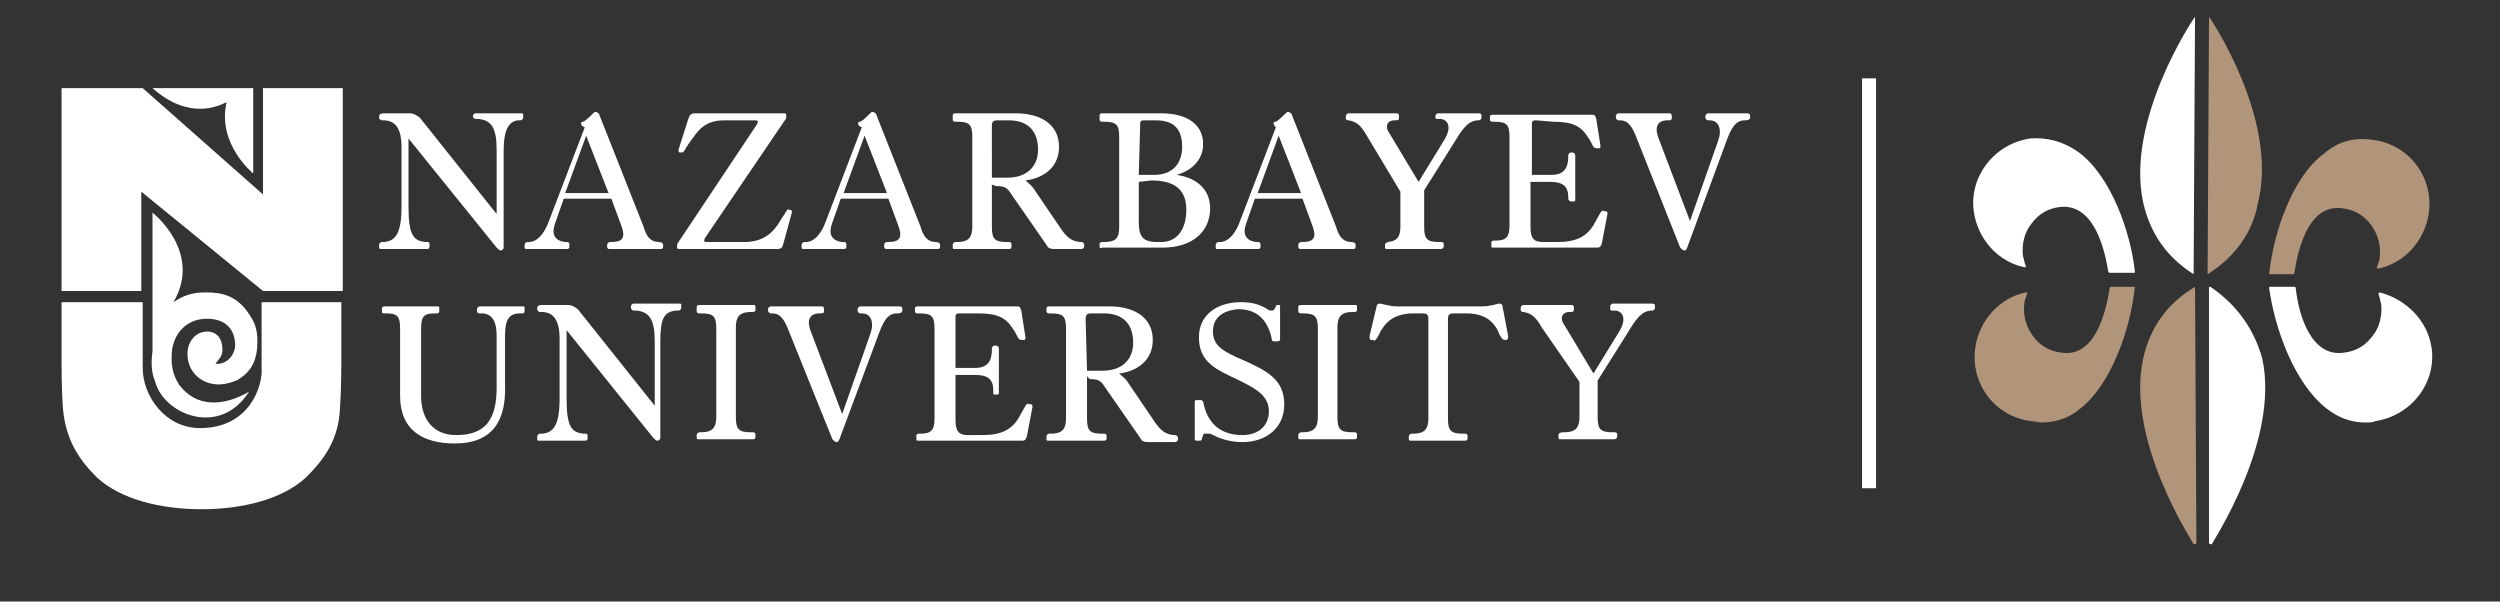 <?xml version="1.0" encoding="UTF-8"?> <!-- Generator: Adobe Illustrator 24.0.2, SVG Export Plug-In . SVG Version: 6.00 Build 0) --> <svg xmlns="http://www.w3.org/2000/svg" xmlns:xlink="http://www.w3.org/1999/xlink" id="Layer_1" x="0px" y="0px" viewBox="0 0 178.7 43" style="enable-background:new 0 0 178.7 43;" xml:space="preserve"><rect x="0" y="0" width="178.7" height="43" fill="#333333" stroke="none"/> <style type="text/css"> .st0{fill:#FFFFFF;} .st1{fill:#B1957B;} </style> <g> <g id="Symbol_5_"> <g> <g> <path class="st0" d="M148.6,10.9c-1.1-0.8-2.3-1.1-3.5-1c-2.6,0.4-4.4,2.8-4,5.3c0.3,1.9,1.7,3.5,3.6,3.9h0.1V19 c-0.1-0.2-0.1-0.4-0.2-0.7c-0.1-0.8,0.1-1.7,0.6-2.3c0.5-0.7,1.2-1.1,2-1.2c2.4-0.3,3.2,2.8,3.5,4.6c0,0,0,0.1,0.1,0.1h1.7 c0,0,0,0,0.1,0c0,0,0,0,0-0.1C152.3,16.6,150.9,12.6,148.6,10.9z"></path> </g> </g> <g> <g> <path class="st1" d="M162.2,19.6h1.7c0,0,0.1,0,0.1-0.1c0.3-1.9,1.1-5,3.5-4.6c0.8,0.1,1.5,0.5,2,1.2c0.5,0.7,0.7,1.5,0.6,2.3 c0,0.2-0.1,0.4-0.2,0.7v0.1h0.1c1.9-0.4,3.3-2,3.6-3.9c0.4-2.6-1.4-5-4-5.3c-1.3-0.2-2.5,0.1-3.5,1 C163.9,12.6,162.5,16.6,162.2,19.6C162.2,19.5,162.2,19.5,162.2,19.6L162.2,19.6z"></path> </g> </g> <g> <g> <path class="st0" d="M156.9,1.2C156.9,1.2,156.8,1.2,156.9,1.2c-0.1,0.1-5,7.4-3.7,13.3c0.5,2.2,1.7,3.9,3.6,5.1l0,0l0,0 c0,0,0,0,0-0.1L156.9,1.2C157,1.2,156.9,1.2,156.9,1.2z"></path> </g> </g> <g> <g> <path class="st1" d="M157.9,1.2L157.9,1.2l-0.1,18.3v0.1l0,0l0,0c1.9-1.2,3.2-2.9,3.6-5.1C162.9,8.6,158,1.3,157.9,1.2 C158,1.2,157.9,1.2,157.9,1.2z"></path> </g> </g> <g> <g> <path class="st1" d="M152.6,20.5h-1.7c0,0-0.1,0-0.1,0.1c-0.3,1.9-1.1,5-3.5,4.6c-0.8-0.1-1.5-0.5-2-1.2s-0.7-1.5-0.6-2.3 c0-0.2,0.1-0.4,0.2-0.7v-0.1h-0.1c-1.9,0.4-3.3,2-3.6,3.9c-0.4,2.6,1.4,5,4,5.3c0.2,0,0.5,0.1,0.7,0.1c1,0,2-0.3,2.8-1 C150.9,27.5,152.3,23.5,152.6,20.5C152.7,20.6,152.6,20.6,152.6,20.5C152.6,20.6,152.6,20.5,152.6,20.5z"></path> </g> </g> <g> <g> <path class="st0" d="M170.1,20.9L170.1,20.9C170,21,170,21,170,21c0.1,0.2,0.1,0.4,0.2,0.7c0.1,0.8-0.1,1.7-0.6,2.3 c-0.5,0.7-1.2,1.1-2,1.2c-2.4,0.4-3.3-2.7-3.5-4.6c0,0,0-0.1-0.1-0.1h-1.7c0,0,0,0-0.1,0c0,0,0,0,0,0.1c0.4,2.9,1.8,6.8,4.1,8.6 c0.9,0.7,1.8,1,2.8,1c0.2,0,0.5,0,0.7-0.1c2.6-0.4,4.4-2.8,4-5.3C173.5,22.9,172,21.4,170.1,20.9z"></path> </g> </g> <g> <g> <path class="st1" d="M156.9,20.5L156.9,20.5c-2,1.2-3.2,2.9-3.7,5.1c-1.3,5.9,3.6,13.2,3.6,13.3c0,0,0,0,0.1,0l0,0 c0,0,0.1,0,0.1-0.1L156.9,20.5C157,20.6,156.9,20.5,156.9,20.5z"></path> </g> </g> <g> <g> <path class="st0" d="M158,20.5C157.9,20.5,157.9,20.5,158,20.5c-0.1,0-0.1,0-0.1,0.1v18.2c0,0,0,0.1,0.1,0.1l0,0c0,0,0,0,0.1,0 c0-0.1,4.9-7.4,3.6-13.3C161.1,23.5,159.9,21.8,158,20.5z"></path> </g> </g> </g> </g> <g> <path class="st0" d="M14.3,30.6c-2.5,0-4.1-2.3-4.1-4.3c0-2.4,0-2.3,0-4.7H4.4v3.3c0,1.5,0,3,0.1,4.3c0.2,2.3,1.2,3.7,2.4,4.9 c1.7,1.6,4.6,2.3,7.5,2.3s5.8-0.7,7.5-2.3c1.2-1.2,2.3-2.6,2.4-4.9c0.1-1.4,0.1-2.8,0.1-4.3v-3.3h-5.7c0,2.4,0,2.3,0,4.7 C18.8,27.5,17.9,30.6,14.3,30.6"></path> <polygon class="st0" points="4.4,6.3 10.2,6.3 18.8,13.9 18.8,6.3 24.5,6.3 24.5,20.8 18.8,20.8 10.1,13.7 10.1,20.8 4.4,20.8 "></polygon> <path class="st0" d="M11.1,27.3c-0.3-0.7-0.3-1.4-0.2-2.2c0-0.8,0-7.9,0-9.9c0,0,3.6,2.8,1.5,6.4c0.6-0.4,1.2-0.7,2.3-0.7 c1.3,0,2.2,0.3,3,1.4c0.5,0.7,0.7,1.2,0.7,2.1c0,1.3-0.4,2.2-1.5,2.8c-0.8,0.3-1.4,0.4-2.2,0.1c-0.7-0.3-1.3-1-1.3-2 c0-0.9,0.6-1.6,1.4-1.6c0.7,0,1.1,0.5,1.1,1.3c0,0.5-0.3,0.7-0.5,1c0.9,0.1,1.5-0.8,1.4-1.5c-0.1-1.4-1.2-1.8-2.3-1.7 c-1.1,0.1-2,0.9-2.2,2.2c-0.1,1,0,1.7,0.5,2.5c1.2,1.6,3.1,1.6,5,0.5C15.7,31.3,11.7,29.6,11.1,27.3L11.1,27.3z"></path> <path class="st0" d="M18.1,6.3v6.1c0,0-2.6-2.1-1.9-5.1c-0.6,0.3-2.7,1.3-5.3-1C11,6.3,18.1,6.3,18.1,6.3z"></path> <path class="st0" d="M29.2,9.9v4.9c0,2.1,0.4,2.4,1.2,2.5h0.2c0.1,0,0.1,0.1,0.1,0.2v0.1c0,0.1,0,0.2-0.2,0.2h-3.2 c-0.2,0-0.2,0-0.2-0.2v-0.1c0-0.1,0.1-0.2,0.2-0.2h0.2c0.7-0.1,1.2-0.5,1.2-2.5v-4.3c0-1.4-0.5-1.9-1.3-1.9h-0.1 c-0.1,0-0.2-0.1-0.2-0.2V8.3c0-0.1,0.1-0.2,0.3-0.2h1.8c0.4,0,0.5,0.1,0.8,0.3l5.5,6.9v-4.6c0-1.6-0.4-2.1-1.3-2.2H34 c-0.1,0-0.2-0.1-0.2-0.2v0c0-0.1,0.1-0.2,0.2-0.2h3.2c0.2,0,0.2,0,0.2,0.2v0.1c0,0.1-0.1,0.2-0.2,0.2H37c-0.6,0.1-1,0.6-1,2.2v6.9 c0,0.1-0.1,0.2-0.2,0.2l0,0c-0.1,0-0.2-0.1-0.3-0.2L29.2,9.9z"></path> <path class="st0" d="M47.1,17.3L47.1,17.3c0.2,0,0.3,0.1,0.3,0.2v0.1c0,0.1,0,0.2-0.2,0.2h-3.6c-0.1,0-0.2,0-0.2-0.2v-0.1 c0-0.1,0.1-0.2,0.2-0.2h0.1c0.9,0,1-0.4,0.7-1.2l-0.7-1.9h-3.4l-0.6,1.7c-0.3,0.8-0.1,1.3,0.7,1.4h0.1c0.2,0,0.2,0.1,0.2,0.2v0.1 c0,0.1,0,0.2-0.2,0.2h-2.8c-0.2,0-0.2,0-0.2-0.2v-0.1c0-0.1,0.1-0.2,0.2-0.2h0.1c0.6,0,1.1-0.6,1.4-1.4l2.6-6.8L41.6,9 c-0.1-0.2-0.1-0.3,0.1-0.3c0.2-0.1,0.5-0.4,0.7-0.6C42.5,8,42.5,8,42.6,8s0.1,0.1,0.2,0.1l3.2,8.1C46.2,16.9,46.5,17.3,47.1,17.3 M40.4,13.8h3.1l-1.6-4.1L40.4,13.8z"></path> <path class="st0" d="M54.1,8.9c0.1-0.2,0.1-0.3-0.1-0.3h-2.2c-1.1,0-1.7,0.4-2.3,1.3c-0.1,0.1-0.5,0.7-0.6,0.9 c-0.1,0.1-0.1,0.1-0.2,0.1h-0.1c-0.1,0-0.1-0.1-0.1-0.2l0.7-2.2c0.1-0.3,0.2-0.4,0.5-0.4H56c0.1,0,0.2,0,0.2,0.1v0.1 c0,0.1,0,0.2-0.1,0.3L50.4,17c-0.1,0.2-0.1,0.3,0.1,0.3h2.7c1.3,0,2-0.6,2.5-1.4c0.1-0.2,0.4-0.6,0.5-0.8c0.1-0.1,0.1-0.2,0.2-0.1 h0.1c0.1,0,0.1,0.1,0.1,0.2L56,17.4c-0.1,0.3-0.1,0.4-0.5,0.4h-6.9c-0.1,0-0.2,0-0.2-0.1v-0.1c0-0.1,0-0.2,0.1-0.3L54.1,8.9z"></path> <path class="st0" d="M66.9,17.3L66.9,17.3c0.2,0,0.3,0.1,0.3,0.2v0.1c0,0.1,0,0.2-0.2,0.2h-3.6c-0.1,0-0.2,0-0.2-0.2v-0.1 c0-0.1,0.1-0.2,0.2-0.2h0.1c0.9,0,1-0.4,0.7-1.2l-0.7-1.9h-3.4l-0.6,1.7c-0.3,0.8-0.1,1.3,0.7,1.4h0.1c0.2,0,0.2,0.1,0.2,0.2v0.1 c0,0.1,0,0.2-0.2,0.2h-2.8c-0.2,0-0.2,0-0.2-0.2v-0.1c0-0.1,0.1-0.2,0.2-0.2h0.1c0.6,0,1.1-0.6,1.4-1.4l2.6-6.8L61.4,9 c-0.1-0.2-0.1-0.3,0.1-0.3c0.2-0.1,0.5-0.4,0.7-0.6C62.3,8,62.3,8,62.4,8c0.1,0,0.1,0.1,0.2,0.1l3.2,8.1 C66,16.9,66.3,17.3,66.9,17.3 M60.3,13.8h3.1l-1.6-4.1L60.3,13.8z"></path> <path class="st0" d="M70.9,13.2v3c0,0.9,0.2,1.1,1.1,1.1h0.1c0.2,0,0.2,0.1,0.2,0.2v0.1c0,0.1,0,0.2-0.2,0.2h-3.8 c-0.2,0-0.2,0-0.2-0.2v-0.1c0-0.1,0.1-0.2,0.2-0.2h0.1c0.8,0,1.1-0.3,1.1-1.1V9.8c0-0.9-0.2-1.1-1.1-1.1h-0.1 c-0.2,0-0.2-0.1-0.2-0.2V8.3c0-0.1,0-0.2,0.2-0.2h4.3c1.8,0,3.1,0.8,3.1,2.4c0,1.3-0.9,2.2-2.4,2.4c0.2,0.2,0.4,0.3,0.6,0.6 l1.9,2.8c0.4,0.6,0.8,1,1.5,1c0.1,0,0.2,0.1,0.2,0.2v0.1c0,0.1-0.1,0.2-0.2,0.2h-1.9c-0.4,0-0.5-0.1-0.6-0.3l-2.5-3.6 c-0.3-0.5-0.5-0.6-1.1-0.6L70.9,13.2L70.9,13.2L70.9,13.2z M70.9,12.7H72c1.4,0,2.2-0.8,2.2-2s-0.6-2.1-2.1-2.1h-0.8 c-0.3,0-0.4,0.1-0.4,0.4L70.9,12.7L70.9,12.7z"></path> <path class="st0" d="M78.6,17.6v-0.1c0-0.1,0-0.2,0.2-0.2h0.1c0.9,0,1.1-0.3,1.1-1.1V9.8c0-0.9-0.2-1.1-1.1-1.1h-0.1 c-0.2,0-0.2-0.1-0.2-0.2V8.3c0-0.1,0-0.2,0.2-0.2H83c2,0,3,0.9,3,2.2c0,1.1-0.8,1.9-1.9,2.2c1.4,0.2,2.4,1,2.4,2.4 c0,1.6-1.2,2.8-3.4,2.8h-4.3C78.6,17.8,78.6,17.7,78.6,17.6 M81.4,12.5h1.1c1.4,0,2-0.9,2-2c0-1.3-0.6-1.9-1.9-1.9h-0.8 c-0.3,0-0.3,0.1-0.3,0.3L81.4,12.5L81.4,12.5z M81.4,13v2.9c0,1,0.3,1.4,1.3,1.4H83c1.2,0,1.8-1,1.8-2.3c0-1.5-0.9-2.1-2.5-2.1 L81.4,13z"></path> <path class="st0" d="M96.6,17.3L96.6,17.3c0.2,0,0.3,0.1,0.3,0.2v0.1c0,0.1,0,0.2-0.2,0.2H93c-0.1,0-0.2,0-0.2-0.2v-0.1 c0-0.1,0.1-0.2,0.2-0.2h0.1c0.9,0,1-0.4,0.7-1.2l-0.7-1.9h-3.4l-0.6,1.7c-0.3,0.8-0.1,1.3,0.7,1.4h0.1c0.2,0,0.2,0.1,0.2,0.2v0.1 c0,0.1,0,0.2-0.2,0.2h-2.8c-0.2,0-0.2,0-0.2-0.2v-0.1c0-0.1,0.1-0.2,0.2-0.2h0.1c0.6,0,1.1-0.6,1.4-1.4l2.6-6.8L91.1,9 C91,8.8,91,8.7,91.2,8.7c0.2-0.1,0.5-0.4,0.7-0.6C92,8,92,8,92.1,8s0.1,0.1,0.2,0.1l3.2,8.1C95.7,16.9,96,17.3,96.6,17.3 M89.9,13.8H93l-1.6-4.1L89.9,13.8z"></path> <path class="st0" d="M97.7,9.7c-0.4-0.7-0.7-1-1.3-1.1c-0.2,0-0.2-0.1-0.2-0.2V8.3c0-0.1,0.1-0.2,0.2-0.2h3.4c0.1,0,0.2,0,0.2,0.2 v0.1c0,0.1,0,0.2-0.2,0.2h-0.1c-0.6,0-0.7,0.5-0.4,0.9l2.1,3.5l1.9-3.1c0.4-0.7,0.3-1.3-0.3-1.4h-0.2c-0.2,0-0.2,0-0.2-0.2l0,0 c0-0.1,0.1-0.2,0.2-0.2h2.8c0.2,0,0.3,0,0.3,0.2v0.1c0,0.1-0.1,0.2-0.2,0.2c-0.7,0-1.1,0.5-1.7,1.5l-2.2,3.5v2.6 c0,0.9,0.2,1.1,1.1,1.1h0.1c0.2,0,0.2,0.1,0.2,0.2v0.1c0,0.1-0.1,0.2-0.2,0.2h-3.8c-0.2,0-0.2,0-0.2-0.2v-0.1 c0-0.1,0.1-0.2,0.3-0.2H99c0.8,0,1.1-0.3,1.1-1.1v-2.5L97.7,9.7z"></path> <path class="st0" d="M109.8,8.6c-0.3,0-0.3,0.1-0.3,0.3v3.6h1.4c0.9,0,1.2-0.5,1.2-1.3v-0.1c0-0.1,0.1-0.2,0.2-0.2h0.1 c0.1,0,0.2,0.1,0.2,0.2v3.1c0,0.2,0,0.2-0.2,0.2h-0.1c-0.1,0-0.2-0.1-0.2-0.2v-0.1c0-0.8-0.4-1.1-1.3-1.1h-1.4v3.2 c0,0.8,0.2,1.1,0.9,1.1h1c1.4,0,2.1-0.4,2.6-1.2c0.1-0.2,0.4-0.7,0.5-0.9c0.1-0.1,0.1-0.2,0.3-0.1h0.1c0.1,0,0.1,0.1,0.1,0.2 l-0.4,2.1c-0.1,0.3-0.2,0.3-0.4,0.3h-7.3c-0.2,0-0.2,0-0.2-0.2v-0.1c0-0.1,0-0.2,0.2-0.2h0.1c0.8,0,1-0.3,1-1.1V9.8 c0-0.9-0.2-1.1-1.1-1.1h-0.1c-0.2,0-0.2-0.1-0.2-0.2V8.4c0-0.1,0-0.2,0.2-0.2h7c0.3,0,0.3,0,0.4,0.3l0.3,1.9c0,0.1,0,0.2-0.1,0.2 h-0.1c-0.1,0-0.2,0-0.3-0.1c-0.1-0.2-0.3-0.6-0.4-0.7C113,9,112.4,8.7,111,8.7L109.8,8.6L109.8,8.6L109.8,8.6z"></path> <path class="st0" d="M120.6,17.7c-0.1,0.2-0.1,0.2-0.2,0.2l0,0c-0.1,0-0.2-0.1-0.3-0.2L117,9.9c-0.3-0.8-0.6-1.3-1.2-1.3h-0.1 c-0.1,0-0.2-0.1-0.2-0.2V8.3c0-0.1,0.1-0.2,0.2-0.2h3.6c0.1,0,0.2,0,0.2,0.2v0.1c0,0.1,0,0.2-0.2,0.2h-0.1c-0.9,0-0.9,0.7-0.6,1.4 l2.2,5.8l2-5.7c0.3-0.8,0.1-1.5-0.6-1.5h-0.1c-0.1,0-0.2-0.1-0.2-0.2V8.3c0-0.1,0.1-0.2,0.2-0.2h2.7c0.2,0,0.3,0,0.3,0.2v0.1 c0,0.1-0.1,0.2-0.3,0.2h-0.1c-0.7,0-1,0.7-1.3,1.5L120.6,17.7z"></path> <path class="st0" d="M32.5,31.7c-2.2,0-3.9-0.9-3.9-3.4v-4.8c0-0.9-0.2-1.1-1-1.1h-0.1c-0.2,0-0.2,0-0.2-0.2v-0.1 c0-0.1,0-0.2,0.2-0.2h3.7c0.2,0,0.2,0,0.2,0.2v0.1c0,0.1,0,0.2-0.2,0.2h-0.1c-0.8,0-1,0.2-1,1.1v4.8c0,1.7,0.9,2.8,2.5,2.8 c2.1,0,2.9-1.1,2.9-3.4V24c0-1-0.3-1.6-1.1-1.6h-0.1c-0.2,0-0.2-0.1-0.2-0.2v-0.1c0-0.1,0.1-0.2,0.2-0.2h3c0.2,0,0.2,0,0.2,0.2v0.1 c0,0.1,0,0.2-0.2,0.2h-0.1c-0.8,0-1.1,0.4-1.1,1.6v3.5C36.2,30.2,35.1,31.7,32.5,31.7"></path> <path class="st0" d="M40.5,23.6v4.9c0,2.1,0.4,2.4,1.2,2.5h0.2c0.1,0,0.1,0.1,0.1,0.2v0.1c0,0.1,0,0.2-0.2,0.2h-3.2 c-0.2,0-0.2,0-0.2-0.2v-0.1c0-0.1,0.1-0.2,0.2-0.2h0.2c0.7-0.1,1.2-0.5,1.2-2.5v-4.3c0-1.4-0.5-1.9-1.3-1.9h-0.1 c-0.1,0-0.2-0.1-0.2-0.2V22c0-0.1,0.1-0.2,0.3-0.2h1.8c0.4,0,0.5,0.1,0.8,0.3l5.5,6.9v-4.6c0-1.6-0.4-2.1-1.3-2.2h-0.2 c-0.1,0-0.2-0.1-0.2-0.2v-0.1c0-0.1,0.1-0.2,0.2-0.2h3.2c0.2,0,0.2,0,0.2,0.2V22c0,0.1-0.1,0.2-0.2,0.2h-0.2 c-0.8,0.1-1.1,0.5-1.1,2.2v6.9c0,0.1-0.1,0.2-0.2,0.2l0,0c-0.1,0-0.2-0.1-0.3-0.2L40.5,23.6z"></path> <path class="st0" d="M51.2,23.5c0-0.9-0.2-1.1-1.1-1.1H50c-0.2,0-0.2-0.1-0.2-0.2V22c0-0.1,0-0.2,0.2-0.2h3.8c0.2,0,0.2,0,0.2,0.2 v0.1c0,0.1,0,0.2-0.2,0.2h-0.1c-0.8,0-1.1,0.3-1.1,1.1v6.4c0,0.9,0.2,1.1,1.1,1.1h0.1c0.2,0,0.2,0.1,0.2,0.2v0.1 c0,0.1,0,0.2-0.2,0.2H50c-0.2,0-0.2,0-0.2-0.2v-0.1c0-0.1,0.1-0.2,0.2-0.2h0.1c0.8,0,1.1-0.3,1.1-1.1L51.2,23.5L51.2,23.5z"></path> <path class="st0" d="M60,31.4c-0.1,0.2-0.1,0.2-0.2,0.2l0,0c-0.1,0-0.2-0.1-0.3-0.2l-3.1-7.7c-0.3-0.8-0.6-1.3-1.2-1.3h-0.1 c-0.1,0-0.2-0.1-0.2-0.2v-0.1c0-0.1,0.1-0.2,0.2-0.2h3.6c0.1,0,0.2,0,0.2,0.2v0.1c0,0.1,0,0.2-0.2,0.2h-0.1c-0.9,0-0.9,0.7-0.6,1.4 l2.2,5.8l2-5.7c0.3-0.8,0.1-1.5-0.6-1.5h-0.1c-0.1,0-0.2-0.1-0.2-0.2v-0.1c0-0.1,0.1-0.2,0.2-0.2h2.7c0.2,0,0.3,0,0.3,0.2v0.1 c0,0.1-0.1,0.2-0.3,0.2h-0.1c-0.7,0-1,0.7-1.3,1.5L60,31.4z"></path> <path class="st0" d="M68.6,22.4c-0.3,0-0.3,0.1-0.3,0.3v3.6h1.4c0.9,0,1.2-0.5,1.2-1.3v-0.1c0-0.1,0.1-0.2,0.2-0.2h0.1 c0.1,0,0.2,0.1,0.2,0.2V28c0,0.2,0,0.2-0.2,0.2h-0.1c-0.1,0-0.1,0-0.1-0.2v-0.1c0-0.8-0.4-1.1-1.3-1.1h-1.4V30 c0,0.8,0.2,1.1,0.9,1.1h1c1.4,0,2.1-0.4,2.6-1.2c0.1-0.2,0.4-0.7,0.5-0.9c0.1-0.1,0.1-0.2,0.3-0.1h0.1c0.1,0,0.1,0.1,0.1,0.2 l-0.4,2.1c-0.1,0.3-0.2,0.3-0.4,0.3h-7.3c-0.2,0-0.2,0-0.2-0.2v-0.1c0-0.1,0-0.2,0.2-0.2h0.1c0.8,0,1-0.3,1-1.1v-6.4 c0-0.9-0.2-1.1-1.1-1.1h-0.1c-0.2,0-0.2-0.1-0.2-0.2v-0.1c0-0.1,0-0.2,0.2-0.2h7c0.3,0,0.3,0,0.4,0.3l0.3,1.9c0,0.1,0,0.2-0.1,0.2 h-0.1c-0.1,0-0.2,0-0.3-0.1c-0.1-0.2-0.3-0.6-0.4-0.7c-0.5-0.8-1.1-1.1-2.5-1.1L68.6,22.4L68.6,22.4L68.6,22.4z"></path> <path class="st0" d="M77.7,26.9v3c0,0.9,0.2,1.1,1.1,1.1h0.1c0.2,0,0.2,0.1,0.2,0.2v0.1c0,0.1,0,0.2-0.2,0.2H75 c-0.2,0-0.2,0-0.2-0.2v-0.1c0-0.1,0.1-0.2,0.2-0.2h0.1c0.8,0,1.1-0.3,1.1-1.1v-6.4c0-0.9-0.2-1.1-1.1-1.1H75 c-0.2,0-0.2-0.1-0.2-0.2v-0.1c0-0.1,0-0.2,0.2-0.2h4.3c1.8,0,3.1,0.8,3.1,2.4c0,1.3-0.9,2.2-2.4,2.4c0.2,0.2,0.4,0.3,0.6,0.6 l1.9,2.8c0.4,0.6,0.8,1,1.5,1c0.1,0,0.2,0.1,0.2,0.2v0.1c0,0.1-0.1,0.2-0.2,0.2h-1.9c-0.4,0-0.5-0.1-0.6-0.3L79,27.7 c-0.3-0.5-0.5-0.6-1.1-0.6L77.7,26.9L77.7,26.9z M77.7,26.5h1.1c1.4,0,2.2-0.8,2.2-2s-0.6-2.1-2.1-2.1H78c-0.3,0-0.4,0.1-0.4,0.4 L77.7,26.5L77.7,26.5z"></path> <path class="st0" d="M86.7,23.7c0,1.1,0.9,1.5,2.3,2.1c1.5,0.7,2.8,1.3,2.8,3.1c0,1.7-1.3,2.7-3,2.7c-1,0-1.7-0.3-2.3-0.6 c-0.2,0-0.3,0-0.4,0c0,0-0.1,0-0.1,0.1l-0.1,0.3c0,0.1-0.1,0.1-0.2,0.1h-0.2c-0.1,0-0.1-0.1-0.1-0.2v-2.5c0-0.2,0-0.2,0.2-0.2h0.2 c0.1,0,0.1,0,0.2,0.1c0.3,1.7,1.4,2.4,2.8,2.4c1.2,0,1.9-0.7,1.9-1.7c0-1.1-0.9-1.6-2.1-2.2c-1.7-0.8-2.9-1.3-2.9-3.1 c0-1.6,1.3-2.5,3-2.5c0.9,0,1.4,0.2,1.9,0.5c0.1,0.1,0.2,0.1,0.3,0.1c0.1,0,0.1,0,0.2-0.1l0.1-0.2c0-0.1,0.1-0.1,0.1-0.1h0.1 c0.1,0,0.1,0,0.1,0.1v2.3c0,0.1,0,0.2-0.2,0.2h-0.2c-0.1,0-0.2,0-0.2-0.2c-0.3-1.4-1.1-2.1-2.4-2.1C87.4,22.2,86.7,22.7,86.7,23.7"></path> <path class="st0" d="M94.2,23.5c0-0.9-0.2-1.1-1.1-1.1H93c-0.2,0-0.2-0.1-0.2-0.2V22c0-0.1,0-0.2,0.2-0.2h3.8c0.2,0,0.2,0,0.2,0.2 v0.1c0,0.1,0,0.2-0.2,0.2h-0.1c-0.8,0-1.1,0.3-1.1,1.1v6.4c0,0.9,0.2,1.1,1.1,1.1h0.1c0.2,0,0.2,0.1,0.2,0.2v0.1 c0,0.1,0,0.2-0.2,0.2H93c-0.2,0-0.2,0-0.2-0.2v-0.1c0-0.1,0.1-0.2,0.2-0.2h0.1c0.8,0,1.1-0.3,1.1-1.1V23.5L94.2,23.5z"></path> <path class="st0" d="M101,22.4c-0.9,0-1.7,0.3-2.2,1.1c-0.1,0.1-0.3,0.6-0.4,0.7s-0.1,0.2-0.3,0.1H98c-0.1,0-0.1-0.1-0.1-0.3 l0.5-2.1c0-0.1,0.1-0.2,0.2-0.2c0.2,0,0.7,0.2,1.3,0.2h6c0.7,0,1.1-0.2,1.3-0.2c0.1,0,0.2,0.1,0.2,0.2l0.4,2.1c0,0.2,0,0.2-0.1,0.3 h-0.1c-0.1,0-0.2,0-0.3-0.2c-0.1-0.1-0.2-0.4-0.3-0.6c-0.5-0.8-1.2-1.1-2.2-1.1h-0.9c-0.3,0-0.4,0.1-0.4,0.4v7.1 c0,0.9,0.2,1.1,1.1,1.1h0.1c0.2,0,0.2,0.1,0.2,0.2v0.1c0,0.1,0,0.2-0.2,0.2h-3.8c-0.2,0-0.2,0-0.2-0.2v-0.1c0-0.1,0.1-0.2,0.2-0.2 h0.1c0.8,0,1.1-0.3,1.1-1.1v-7.1c0-0.3-0.1-0.4-0.4-0.4C102,22.4,101,22.4,101,22.4z"></path> <path class="st0" d="M110.2,23.4c-0.4-0.7-0.7-1-1.3-1.1c-0.2,0-0.2-0.1-0.2-0.2V22c0-0.1,0.1-0.2,0.2-0.2h3.4c0.1,0,0.2,0,0.2,0.2 v0.1c0,0.1,0,0.2-0.2,0.2h-0.1c-0.6,0-0.7,0.5-0.4,0.9l2.1,3.5l1.9-3.1c0.4-0.7,0.3-1.3-0.3-1.4h-0.2c-0.2,0-0.2,0-0.2-0.2v-0.1 c0-0.1,0.1-0.2,0.2-0.2h2.7c0.2,0,0.3,0,0.3,0.2V22c0,0.1-0.1,0.2-0.2,0.2c-0.7,0-1.1,0.5-1.7,1.5l-2.2,3.5v2.6 c0,0.9,0.2,1.1,1.1,1.1h0.1c0.2,0,0.2,0.1,0.2,0.2v0.1c0,0.1-0.1,0.2-0.2,0.2h-3.8c-0.2,0-0.2,0-0.2-0.2v-0.1 c0-0.1,0.1-0.2,0.3-0.2h0.1c0.8,0,1.1-0.3,1.1-1.1v-2.5L110.2,23.4z"></path> </g> <rect x="133.1" y="5.6" class="st0" width="1" height="29.3"></rect> </svg> 